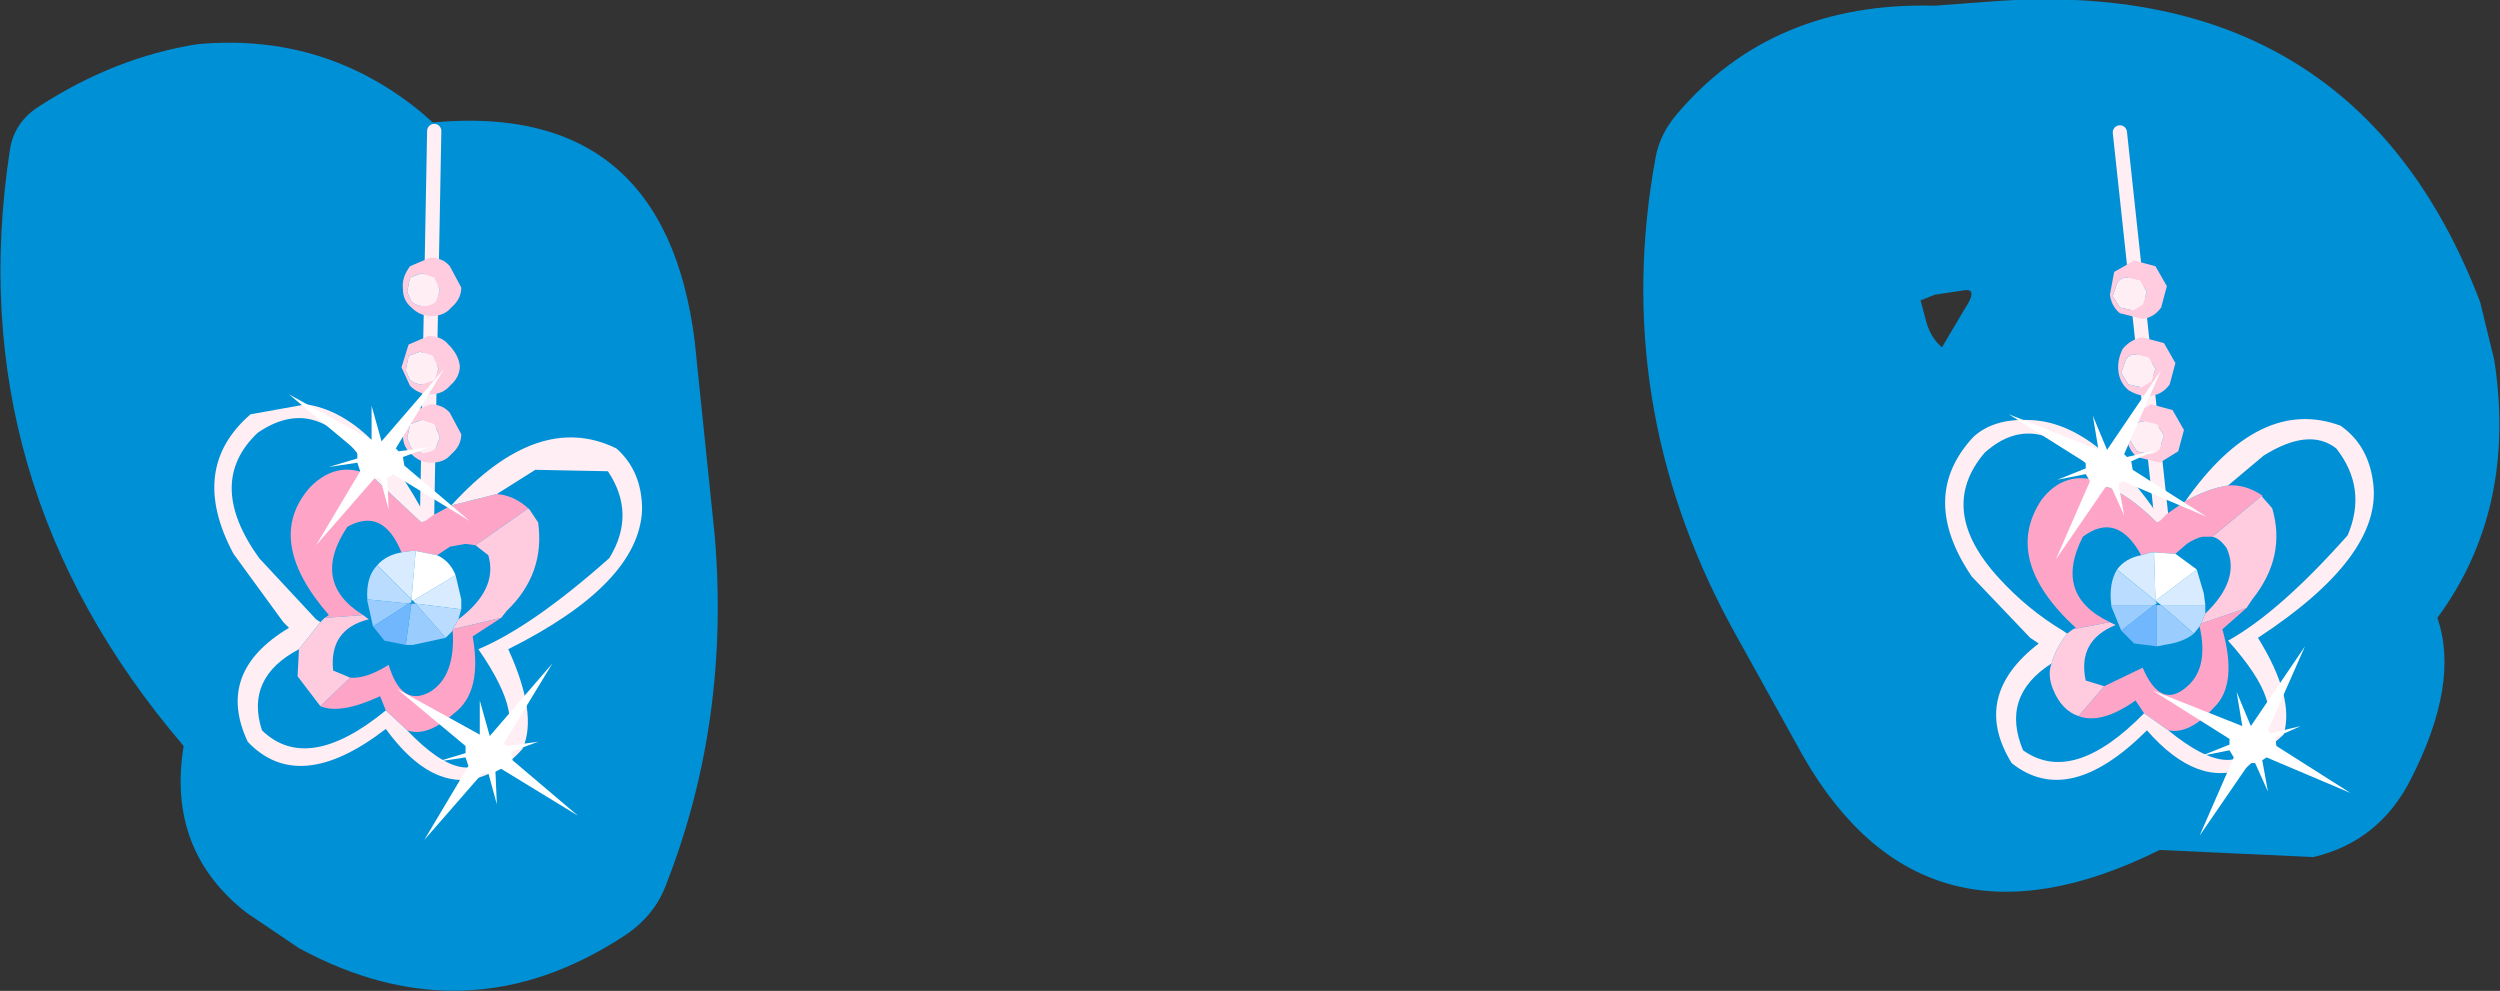 <?xml version="1.0" encoding="UTF-8" standalone="no"?>
<svg xmlns:xlink="http://www.w3.org/1999/xlink" height="34.8px" width="87.8px" xmlns="http://www.w3.org/2000/svg">
  <rect width="100%" height="100%" fill="#333333" stroke="none"/>
  <g transform="matrix(1.0, 0.0, 0.0, 1.0, 45.45, 17.05)">
    <path d="M13.45 -13.05 Q16.8 -17.0 22.5 -16.85 L24.5 -17.0 Q37.25 -17.95 41.65 -6.45 L42.15 -4.4 Q42.95 0.85 40.15 4.65 40.95 6.95 39.2 10.35 38.1 12.5 35.8 13.05 L30.4 12.8 Q22.15 16.9 17.9 9.55 L15.35 4.95 Q11.1 -2.9 12.7 -11.55 12.85 -12.35 13.45 -13.05 M22.0 -6.5 L22.2 -5.75 Q22.35 -5.2 22.75 -4.85 L23.55 -6.2 Q24.05 -6.95 23.5 -6.85 L22.5 -6.7 22.0 -6.5 M-44.1 -13.3 Q-41.4 -15.05 -38.5 -15.5 -34.05 -15.9 -30.65 -13.1 L-30.25 -12.75 Q-22.1 -13.5 -21.05 -5.05 L-20.35 1.75 Q-19.8 8.25 -22.05 14.0 -22.45 15.1 -23.5 15.8 -29.05 19.45 -34.95 16.25 L-36.8 15.0 Q-39.6 12.8 -39.0 9.15 -46.9 -0.1 -45.1 -11.8 -44.95 -12.75 -44.1 -13.3" fill="#0090d6" fill-rule="evenodd" stroke="none"/>
    <path d="M29.0 -12.4 L30.45 1.05" fill="none" stroke="#ffeef4" stroke-linecap="round" stroke-linejoin="round" stroke-width="0.5"/>
    <path d="M28.4 -0.1 L28.55 0.05 Q29.35 0.35 30.3 1.3 L30.45 1.2 30.65 1.0 31.3 0.55 Q32.1 0.1 32.8 0.0 33.4 -0.05 34.0 0.35 L32.25 1.8 31.9 1.8 Q31.65 1.85 31.35 2.05 L30.95 2.4 30.2 2.35 30.1 2.35 29.75 2.45 Q28.9 0.9 27.7 1.8 26.65 3.85 28.65 4.8 L27.35 5.05 27.45 5.0 Q24.85 2.6 26.25 0.5 27.1 -0.6 28.4 -0.1 M30.7 8.6 L29.85 8.0 29.55 7.55 Q28.35 8.4 27.55 8.1 L28.45 7.05 29.8 6.4 Q30.4 7.8 31.25 7.15 32.15 6.5 31.8 4.95 L31.85 4.85 33.45 4.3 32.6 5.05 Q33.15 7.0 32.3 7.8 31.45 8.75 30.7 8.6" fill="#fea5c7" fill-rule="evenodd" stroke="none"/>
    <path d="M29.75 2.45 L30.1 2.35 30.2 2.35 30.25 4.05 31.7 2.95 31.95 3.8 32.0 4.2 30.45 4.2 30.25 4.05 28.9 2.95 Q29.2 2.55 29.75 2.45" fill="#d9ecff" fill-rule="evenodd" stroke="none"/>
    <path d="M32.0 4.2 L32.0 4.5 31.85 4.85 31.8 4.95 31.6 5.2 30.45 4.2 32.0 4.2 M28.7 4.2 Q28.6 3.45 28.9 2.95 L30.25 4.05 30.3 4.15 30.2 4.2 28.7 4.2" fill="#b9dcff" fill-rule="evenodd" stroke="none"/>
    <path d="M29.05 5.1 L28.7 4.25 28.7 4.2 30.2 4.2 29.05 5.1 M31.6 5.2 Q31.25 5.5 30.55 5.6 L30.3 5.65 30.3 4.2 30.45 4.2 31.6 5.2" fill="#9acdfe" fill-rule="evenodd" stroke="none"/>
    <path d="M30.2 2.35 L30.95 2.4 31.7 2.95 30.25 4.05 30.2 2.35" fill="#ffffff" fill-rule="evenodd" stroke="none"/>
    <path d="M30.3 5.65 L29.5 5.55 29.05 5.1 30.2 4.2 30.3 4.2 30.3 5.65" fill="#70b7fe" fill-rule="evenodd" stroke="none"/>
    <path d="M26.6 6.25 Q26.75 5.7 27.15 5.2 L27.35 5.05 28.65 4.8 28.85 4.9 Q27.5 5.45 27.8 6.85 L28.45 7.05 27.55 8.1 Q26.95 7.9 26.65 7.15 26.45 6.65 26.6 6.25 M32.25 1.8 L34.0 0.35 34.0 0.4 34.35 0.8 Q34.85 2.5 33.65 4.0 L33.45 4.3 31.85 4.85 32.0 4.5 Q33.25 3.3 32.75 2.2 32.5 1.85 32.25 1.8" fill="#fecbdf" fill-rule="evenodd" stroke="none"/>
    <path d="M30.45 1.2 L30.3 1.3 Q29.35 0.35 28.55 0.05 L28.4 -0.1 Q26.2 -2.9 24.25 -1.15 22.55 0.85 24.75 3.25 25.75 4.35 27.0 5.1 L27.15 5.2 Q26.75 5.7 26.6 6.25 24.8 7.4 25.6 9.3 27.35 10.55 29.85 8.0 L30.7 8.6 Q33.15 10.6 33.85 8.75 34.95 7.85 32.8 5.45 34.6 4.45 37.0 1.75 37.7 0.1 36.6 -1.3 35.65 -2.05 34.05 -1.05 L32.8 0.0 Q32.1 0.1 31.3 0.55 33.9 -3.15 36.75 -2.1 37.75 -1.4 37.9 -0.05 38.2 2.5 33.85 5.35 35.15 7.45 34.75 8.75 L33.45 9.9 Q31.75 10.65 29.95 8.6 27.2 11.35 25.2 9.75 23.75 7.4 26.15 5.55 L25.85 5.35 23.8 3.2 Q21.9 0.4 23.85 -1.7 24.55 -2.35 25.8 -2.3 28.15 -2.25 30.45 1.2" fill="#ffeef4" fill-rule="evenodd" stroke="none"/>
    <path d="M30.85 -2.65 L31.25 -1.95 31.05 -1.2 30.4 -0.8 29.6 -1.0 Q29.3 -1.25 29.25 -1.65 29.2 -2.05 29.4 -2.45 L30.1 -2.85 30.85 -2.65 M29.35 -1.6 L29.6 -1.2 30.05 -1.1 Q30.3 -1.15 30.4 -1.3 L30.55 -1.75 30.3 -2.15 29.85 -2.25 Q29.6 -2.25 29.5 -2.05 L29.35 -1.6" fill="#fecbdf" fill-rule="evenodd" stroke="none"/>
    <path d="M29.35 -1.6 L29.5 -2.05 Q29.6 -2.25 29.85 -2.25 L30.3 -2.15 30.55 -1.75 30.4 -1.3 Q30.3 -1.15 30.05 -1.1 L29.6 -1.2 29.35 -1.6" fill="#ffeef4" fill-rule="evenodd" stroke="none"/>
    <path d="M30.55 -5.0 L30.95 -4.3 30.75 -3.55 Q30.5 -3.2 30.1 -3.15 29.7 -3.1 29.3 -3.35 29.0 -3.6 28.95 -4.0 28.9 -4.4 29.1 -4.8 29.4 -5.15 29.8 -5.2 L30.55 -5.0 M29.05 -3.95 L29.3 -3.55 29.75 -3.45 30.1 -3.65 30.25 -4.1 30.0 -4.5 29.55 -4.6 Q29.3 -4.6 29.2 -4.4 L29.05 -3.95" fill="#fecbdf" fill-rule="evenodd" stroke="none"/>
    <path d="M29.05 -3.95 L29.2 -4.4 Q29.3 -4.6 29.55 -4.6 L30.0 -4.5 30.25 -4.1 30.1 -3.65 29.75 -3.45 29.3 -3.55 29.05 -3.95" fill="#ffeef4" fill-rule="evenodd" stroke="none"/>
    <path d="M30.25 -7.7 L30.65 -7.0 30.45 -6.25 Q30.2 -5.9 29.8 -5.85 L29.0 -6.05 Q28.7 -6.3 28.65 -6.7 L28.8 -7.5 29.5 -7.9 30.25 -7.7 M28.75 -6.65 L29.0 -6.25 29.45 -6.15 29.8 -6.35 29.95 -6.8 29.7 -7.2 29.25 -7.3 Q29.0 -7.3 28.9 -7.1 L28.75 -6.65" fill="#fecbdf" fill-rule="evenodd" stroke="none"/>
    <path d="M28.75 -6.65 L28.9 -7.1 Q29.0 -7.3 29.25 -7.3 L29.7 -7.2 29.95 -6.8 29.8 -6.35 29.45 -6.15 29.0 -6.25 28.75 -6.65" fill="#ffeef4" fill-rule="evenodd" stroke="none"/>
    <path d="M29.15 -1.1 L29.25 -1.0 30.3 -1.25 29.4 -0.85 29.45 -0.55 32.05 1.1 29.1 -0.15 28.95 -0.05 29.15 1.05 28.7 0.05 28.5 0.05 26.75 2.6 27.95 -0.15 27.8 -0.4 26.8 -0.2 27.8 -0.6 27.8 -0.8 25.1 -2.5 28.25 -1.25 28.05 -2.45 28.55 -1.25 30.45 -4.05 29.15 -1.1" fill="#ffffff" fill-rule="evenodd" stroke="none"/>
    <path d="M34.2 8.6 L34.3 8.7 35.35 8.45 34.45 8.85 34.5 9.15 37.1 10.8 34.15 9.55 34.0 9.65 34.2 10.75 33.75 9.75 33.55 9.75 31.8 12.3 33.0 9.55 32.85 9.3 31.85 9.5 32.85 9.1 32.85 8.9 30.15 7.2 33.3 8.45 33.1 7.25 33.6 8.45 35.5 5.65 34.2 8.6" fill="#ffffff" fill-rule="evenodd" stroke="none"/>
    <path d="M-30.2 -12.45 L-30.45 1.05" fill="none" stroke="#ffeef4" stroke-linecap="round" stroke-linejoin="round" stroke-width="0.5"/>
    <path d="M-32.35 -0.3 L-32.2 -0.15 -30.65 1.3 -30.45 1.2 -30.25 1.05 -29.6 0.7 -28.0 0.3 Q-27.4 0.35 -26.9 0.8 L-28.75 2.1 -29.1 2.05 -29.65 2.15 -30.1 2.45 -30.85 2.3 -31.0 2.3 -31.35 2.35 Q-32.0 0.75 -33.25 1.45 -34.55 3.4 -32.7 4.55 L-34.05 4.65 -33.9 4.55 Q-36.2 1.9 -34.55 0.05 -33.55 -0.95 -32.35 -0.3 M-31.15 8.6 L-31.9 7.9 -32.1 7.4 Q-33.5 8.05 -34.2 7.75 L-33.15 6.75 Q-32.6 6.8 -31.8 6.3 -31.35 7.8 -30.35 7.25 -29.45 6.7 -29.55 5.1 L-29.55 5.05 -27.85 4.65 -28.85 5.3 Q-28.5 7.25 -29.5 8.0 -30.45 8.85 -31.15 8.6" fill="#fea5c7" fill-rule="evenodd" stroke="none"/>
    <path d="M-31.35 2.35 L-31.0 2.3 -30.85 2.3 -31.0 4.0 -32.2 2.8 Q-31.9 2.45 -31.35 2.35 M-29.45 3.15 L-29.25 4.0 -29.25 4.35 -30.85 4.15 -30.95 4.05 -29.45 3.15" fill="#d9ecff" fill-rule="evenodd" stroke="none"/>
    <path d="M-29.25 4.35 L-29.35 4.7 -29.55 5.05 -29.55 5.1 -29.8 5.35 -30.85 4.15 -29.25 4.35 M-32.55 4.0 Q-32.6 3.2 -32.2 2.8 L-31.0 4.0 -31.0 4.1 -31.1 4.15 -32.55 4.0" fill="#b9dcff" fill-rule="evenodd" stroke="none"/>
    <path d="M-30.85 4.15 L-29.8 5.35 -30.95 5.6 -31.2 5.6 -31.0 4.15 -30.85 4.15 M-32.35 4.95 L-32.55 4.05 -32.55 4.0 -31.1 4.15 -32.35 4.95" fill="#9acdfe" fill-rule="evenodd" stroke="none"/>
    <path d="M-30.85 2.3 L-30.1 2.45 Q-29.65 2.65 -29.45 3.15 L-30.95 4.05 -31.0 4.0 -30.85 2.3" fill="#ffffff" fill-rule="evenodd" stroke="none"/>
    <path d="M-31.2 5.6 L-31.95 5.45 -32.35 4.95 -31.1 4.15 -31.0 4.15 -31.2 5.6" fill="#70b7fe" fill-rule="evenodd" stroke="none"/>
    <path d="M-34.95 5.75 L-34.2 4.8 -34.05 4.65 -32.7 4.55 -32.5 4.7 Q-33.9 5.05 -33.75 6.5 L-33.15 6.75 -34.2 7.75 -35.0 6.7 -34.95 5.75 M-28.75 2.1 L-26.9 0.8 -26.85 0.85 -26.55 1.3 Q-26.3 3.1 -27.65 4.4 L-27.85 4.65 -29.55 5.05 -29.35 4.7 Q-27.95 3.65 -28.3 2.45 L-28.75 2.1" fill="#fecbdf" fill-rule="evenodd" stroke="none"/>
    <path d="M-30.45 1.2 L-30.65 1.3 -32.2 -0.15 -32.35 -0.3 Q-34.15 -3.4 -36.4 -1.85 -38.25 -0.1 -36.35 2.55 L-34.35 4.7 -34.2 4.8 -34.95 5.75 Q-36.85 6.75 -36.25 8.6 -34.65 10.15 -31.9 7.9 L-31.15 8.6 Q-28.95 10.9 -28.0 9.15 -26.85 8.35 -28.65 5.75 -26.75 4.95 -24.05 2.55 -23.1 1.0 -24.1 -0.5 L-26.65 -0.55 -28.0 0.3 -29.6 0.7 Q-26.55 -2.65 -23.8 -1.3 -22.9 -0.5 -22.9 0.85 -23.0 3.45 -27.6 5.75 -26.55 8.05 -27.1 9.25 -27.7 9.95 -28.6 10.25 -30.3 10.75 -31.9 8.55 -34.95 10.9 -36.75 9.0 -37.9 6.55 -35.3 5.0 L-35.5 4.8 -37.25 2.4 Q-38.85 -0.6 -36.65 -2.5 L-34.7 -2.85 Q-32.35 -2.5 -30.45 1.2" fill="#ffeef4" fill-rule="evenodd" stroke="none"/>
    <path d="M-29.65 -2.55 L-29.25 -1.8 Q-29.25 -1.4 -29.6 -1.1 -29.85 -0.8 -30.3 -0.8 -30.7 -0.8 -31.0 -1.1 -31.3 -1.35 -31.3 -1.75 -31.35 -2.15 -31.05 -2.55 L-30.35 -2.85 Q-29.9 -2.85 -29.65 -2.55 M-31.15 -1.65 L-31.0 -1.3 Q-30.8 -1.15 -30.6 -1.15 -30.35 -1.15 -30.15 -1.3 L-30.0 -1.7 -30.2 -2.15 -30.65 -2.3 -31.05 -2.15 -31.15 -1.65" fill="#fecbdf" fill-rule="evenodd" stroke="none"/>
    <path d="M-31.15 -1.65 L-31.05 -2.15 -30.65 -2.3 -30.2 -2.15 -30.0 -1.7 -30.15 -1.3 Q-30.35 -1.15 -30.6 -1.15 -30.8 -1.15 -31.0 -1.3 L-31.15 -1.65" fill="#ffeef4" fill-rule="evenodd" stroke="none"/>
    <path d="M-29.7 -4.95 Q-29.35 -4.6 -29.3 -4.2 -29.3 -3.8 -29.65 -3.5 -29.9 -3.2 -30.35 -3.2 -30.75 -3.2 -31.05 -3.5 L-31.35 -4.15 -31.1 -4.95 -30.4 -5.25 Q-29.95 -5.25 -29.7 -4.95 M-31.2 -4.05 L-31.05 -3.7 Q-30.85 -3.55 -30.65 -3.55 L-30.2 -3.7 -30.05 -4.1 -30.25 -4.55 -30.7 -4.7 -31.1 -4.55 -31.2 -4.05" fill="#fecbdf" fill-rule="evenodd" stroke="none"/>
    <path d="M-31.2 -4.05 L-31.1 -4.55 -30.7 -4.7 -30.25 -4.55 -30.05 -4.1 -30.2 -3.7 -30.65 -3.55 Q-30.85 -3.55 -31.05 -3.7 L-31.2 -4.05" fill="#ffeef4" fill-rule="evenodd" stroke="none"/>
    <path d="M-29.65 -7.7 L-29.25 -6.95 Q-29.25 -6.55 -29.6 -6.25 -29.85 -5.95 -30.3 -5.95 -30.7 -5.95 -31.0 -6.25 -31.3 -6.5 -31.3 -6.9 -31.35 -7.3 -31.05 -7.7 L-30.35 -8.0 Q-29.9 -8.0 -29.65 -7.7 M-31.15 -6.8 L-31.0 -6.45 Q-30.8 -6.3 -30.6 -6.3 -30.35 -6.3 -30.15 -6.45 L-30.0 -6.85 -30.2 -7.3 -30.65 -7.45 -31.05 -7.3 -31.15 -6.8" fill="#fecbdf" fill-rule="evenodd" stroke="none"/>
    <path d="M-31.15 -6.8 L-31.05 -7.3 -30.65 -7.45 -30.2 -7.3 -30.0 -6.85 -30.15 -6.45 Q-30.35 -6.3 -30.6 -6.3 -30.8 -6.3 -31.0 -6.45 L-31.15 -6.8" fill="#ffeef4" fill-rule="evenodd" stroke="none"/>
    <path d="M-31.55 -1.3 L-31.45 -1.2 -30.35 -1.35 -31.3 -1.0 -31.25 -0.7 -28.95 1.25 -31.65 -0.4 Q-31.7 -0.3 -31.85 -0.3 L-31.8 0.85 -32.1 -0.25 -32.3 -0.25 -34.35 2.1 -32.8 -0.5 -32.9 -0.8 -33.9 -0.65 -32.9 -0.95 -32.9 -1.2 -35.3 -3.2 -32.4 -1.6 -32.4 -2.8 -32.05 -1.55 -29.85 -4.1 -31.55 -1.3" fill="#ffffff" fill-rule="evenodd" stroke="none"/>
    <path d="M-27.75 9.05 L-27.65 9.15 -26.55 9.0 -27.5 9.35 -27.45 9.65 -25.15 11.6 -27.85 9.95 -28.05 10.05 -28.0 11.2 -28.3 10.1 -28.5 10.1 -30.55 12.45 -29.0 9.85 -29.1 9.55 -30.1 9.7 -29.1 9.4 -29.1 9.15 -31.5 7.15 -28.6 8.75 -28.6 7.55 -28.25 8.8 -26.05 6.25 -27.75 9.05" fill="#ffffff" fill-rule="evenodd" stroke="none"/>
  </g>
</svg>
